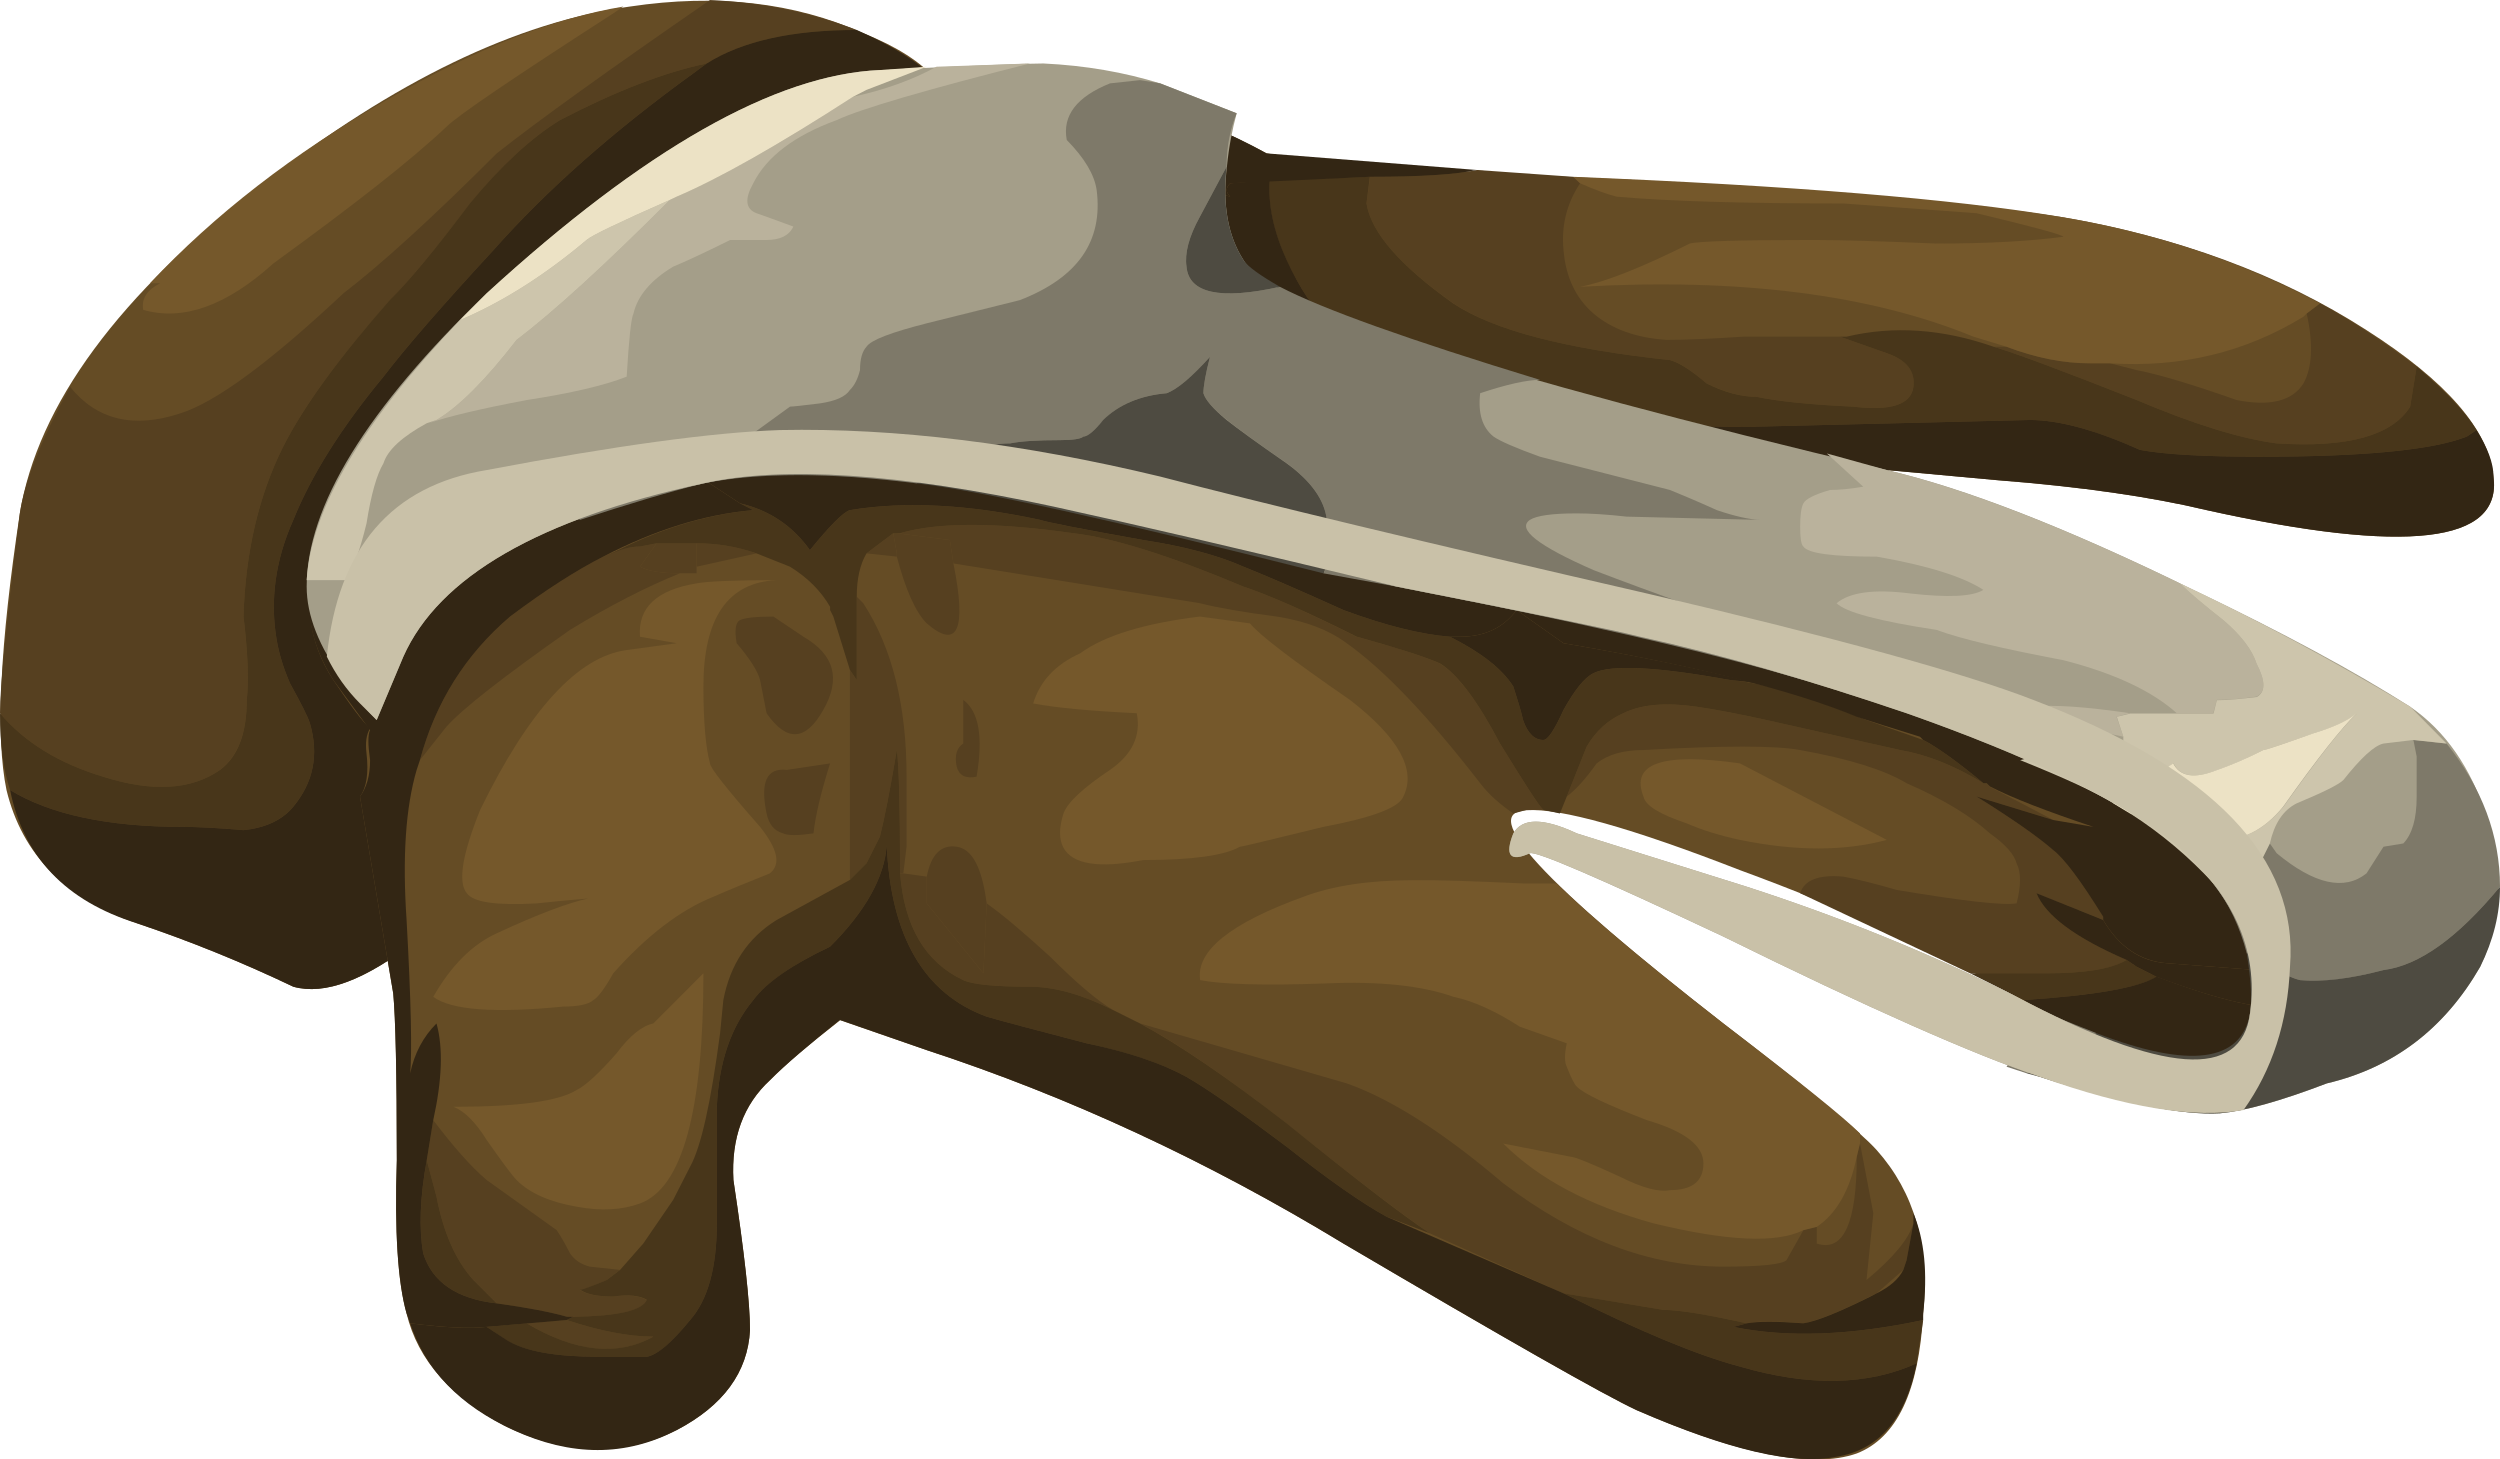 <?xml version="1.0" encoding="UTF-8" standalone="no"?>
<!-- Created with Inkscape (http://www.inkscape.org/) -->
<svg
    xmlns:inkscape="http://www.inkscape.org/namespaces/inkscape"
    xmlns:rdf="http://www.w3.org/1999/02/22-rdf-syntax-ns#"
    xmlns="http://www.w3.org/2000/svg"
    xmlns:xlink="http://www.w3.org/1999/xlink"
    xmlns:ns1="http://sozi.baierouge.fr"
    xmlns:cc="http://creativecommons.org/ns#"
    xmlns:sodipodi="http://sodipodi.sourceforge.net/DTD/sodipodi-0.dtd"
    xmlns:dc="http://purl.org/dc/elements/1.1/"
    id="svg2"
    xml:space="preserve"
    viewBox="0 0 37.5 21.892"
    version="1.1"
  >
  <g
      id="g10"
      transform="matrix(1.25 0 0 -1.25 0 21.892)"
    >
    <g
        id="g12"
      >
      <path
          id="path14"
          style="fill-rule:evenodd;fill:#654c25"
          d="m0.078 8.033c-0.133 0.64-0.078 1.746 0.16 3.32 0.215 1.305 1.188 2.629 2.922 3.961 1.574 1.227 3.039 1.934 4.399 2.121 1.043 0.156 1.972 0.051 2.8-0.32 0.403-0.16 0.696-0.348 0.879-0.563 1.043-0.851 1.364-1.851 0.961-3-0.32-0.879-0.933-1.64-1.84-2.277-0.48-0.348-1.359-1.16-2.64-2.441-1.414-1.387-2.321-2.254-2.719-2.602-0.613-0.48-1.105-0.664-1.48-0.559-0.614 0.293-1.239 0.547-1.879 0.762-0.856 0.293-1.375 0.824-1.563 1.598z"
          inkscape:connector-curvature="0"
      />
      <path
          id="path16"
          style="fill-rule:evenodd;fill:#564020"
          d="m0 8.955c0 0.32 0.078 1.117 0.238 2.398 0.055 0.375 0.254 0.879 0.602 1.52 0.32-0.399 0.762-0.504 1.32-0.321 0.426 0.133 1.078 0.614 1.961 1.442 0.453 0.347 1.067 0.906 1.84 1.679 0.504 0.399 1.359 1.012 2.559 1.84 0.613-0.027 1.199-0.144 1.761-0.359-0.773 0-1.375-0.133-1.801-0.402-0.507-0.106-1.093-0.332-1.761-0.68-0.344-0.211-0.707-0.547-1.078-1-0.403-0.531-0.719-0.918-0.961-1.16-0.614-0.692-1.039-1.278-1.282-1.758-0.293-0.586-0.453-1.266-0.476-2.039 0.051-0.43 0.066-0.762 0.039-1 0-0.402-0.109-0.68-0.32-0.84-0.348-0.242-0.813-0.269-1.403-0.082-0.531 0.16-0.945 0.414-1.238 0.762z"
          inkscape:connector-curvature="0"
      />
      <path
          id="path18"
          style="fill-rule:evenodd;fill:#48361a"
          d="m12.121 14.474 0.039 0.961c0.453-1.121 0.133-2.254-0.961-3.402 0.535 0.801 0.84 1.613 0.922 2.441z"
          inkscape:connector-curvature="0"
      />
      <path
          id="path20"
          style="fill-rule:evenodd;fill:#48361a"
          d="m0.121 8.033c-0.082 0.242-0.121 0.547-0.121 0.922 0.293-0.348 0.707-0.602 1.238-0.762 0.59-0.187 1.055-0.16 1.403 0.082 0.214 0.16 0.32 0.438 0.32 0.84 0.027 0.238 0.012 0.574-0.039 1 0.023 0.773 0.183 1.453 0.476 2.039 0.243 0.48 0.668 1.066 1.282 1.762 0.242 0.238 0.558 0.625 0.961 1.16 0.371 0.449 0.734 0.785 1.078 0.996 0.668 0.348 1.254 0.574 1.761 0.68l-0.16-0.118c-0.961-0.695-1.761-1.402-2.398-2.121-0.617-0.668-1.055-1.172-1.32-1.519-0.508-0.613-0.868-1.188-1.082-1.719-0.215-0.48-0.282-0.961-0.2-1.441 0.028-0.161 0.078-0.332 0.16-0.52 0.133-0.242 0.215-0.402 0.239-0.48 0.109-0.375 0.043-0.707-0.199-1-0.133-0.161-0.332-0.254-0.598-0.282-0.32 0.028-0.563 0.039-0.723 0.039-0.906 0-1.597 0.149-2.078 0.442z"
          inkscape:connector-curvature="0"
      />
      <path
          id="path22"
          style="fill-rule:evenodd;fill:#332614"
          d="m11.238 16.552c0.375-0.293 0.684-0.664 0.922-1.117l-0.039-0.961c-0.082-0.828-0.387-1.64-0.922-2.441-0.238-0.293-0.519-0.547-0.84-0.758-0.48-0.348-1.359-1.16-2.64-2.441-1.414-1.387-2.321-2.254-2.719-2.602-0.613-0.48-1.105-0.664-1.48-0.559-0.614 0.293-1.239 0.547-1.879 0.762-0.852 0.266-1.36 0.797-1.52 1.598 0.481-0.293 1.172-0.442 2.078-0.442 0.16 0 0.403-0.011 0.723-0.039 0.266 0.028 0.465 0.121 0.598 0.282 0.242 0.293 0.308 0.625 0.199 1-0.024 0.078-0.106 0.238-0.239 0.48-0.082 0.188-0.132 0.359-0.16 0.52-0.082 0.48-0.015 0.961 0.2 1.441 0.214 0.531 0.574 1.106 1.082 1.719 0.265 0.347 0.703 0.851 1.32 1.519 0.637 0.719 1.437 1.426 2.398 2.121l0.16 0.118c0.426 0.269 1.028 0.402 1.801 0.402 0.426-0.188 0.746-0.387 0.957-0.602z"
          inkscape:connector-curvature="0"
      />
      <path
          id="path24"
          style="fill-rule:evenodd;fill:#75582b"
          d="m7.48 17.435-0.121-0.082c-1.199-0.773-1.867-1.226-2-1.359-0.425-0.403-1.121-0.946-2.078-1.641-0.562-0.508-1.082-0.695-1.562-0.558-0.024 0.132 0.043 0.238 0.203 0.32h-0.121c0.773 0.824 1.719 1.558 2.84 2.199 1.066 0.613 2.011 0.984 2.839 1.121z"
          inkscape:connector-curvature="0"
      />
      <path
          id="path26"
          style="fill-rule:evenodd;fill:#654c25"
          d="m28.398 13.552c0.961-0.613 1.469-1.199 1.524-1.757 0.105-0.801-1.043-0.934-3.442-0.403-0.668 0.16-1.507 0.281-2.519 0.36l-1.32 0.121 1.558-0.52c1.281-0.508 2.492-1.105 3.641-1.801 1.332-0.8 1.988-1.73 1.961-2.8-0.055-0.957-0.535-1.586-1.442-1.879-0.8-0.239-1.464-0.321-2-0.239-0.531 0.079-1.254 0.387-2.16 0.918-0.906 0.536-2.011 1.039-3.32 1.52-1.305 0.508-2.156 0.746-2.559 0.719-0.586-0.024 0.2-0.879 2.36-2.559 1.043-0.801 1.652-1.309 1.84-1.519 0.453-0.508 0.64-1.161 0.558-1.961-0.051-0.934-0.316-1.493-0.797-1.68-0.535-0.188-1.414-0.012-2.64 0.519-0.403 0.188-1.575 0.856-3.52 2-1.629 0.989-3.293 1.762-5 2.321l-1.039 0.359c-0.375-0.293-0.656-0.531-0.84-0.719-0.32-0.293-0.469-0.695-0.441-1.199 0.133-0.883 0.199-1.48 0.199-1.801-0.027-0.507-0.32-0.906-0.879-1.199-0.641-0.32-1.32-0.305-2.043 0.039-0.664 0.348-1.066 0.801-1.199 1.36-0.106 0.375-0.145 0.988-0.117 1.839 0 1.043-0.016 1.711-0.043 2l-0.399 2.364c0.078 0.105 0.106 0.281 0.078 0.519-0.015 0.125-0.003 0.223 0.043 0.301-0.089 0.074-0.234 0.27-0.441 0.578-0.613 0.934-0.254 2.133 1.078 3.602 1.016 1.066 2.363 2.105 4.043 3.117 1.094 0.641 2.426 0.773 4 0.402 0.801-0.215 1.492-0.48 2.078-0.801 0.586-0.105 2.055-0.214 4.403-0.32 2.343-0.133 4.05-0.281 5.117-0.441 1.414-0.239 2.64-0.692 3.679-1.36z"
          inkscape:connector-curvature="0"
      />
      <path
          id="path28"
          style="fill-rule:evenodd;fill:#564020"
          d="m10.281 9.353v1l0.078-0.078c0.348-0.535 0.52-1.23 0.52-2.082v-0.84l-0.039-0.32h-0.039c0 0.828-0.016 1.32-0.039 1.48-0.082-0.48-0.149-0.828-0.203-1.039l-0.161-0.32-0.199-0.199v2.519l0.082-0.121z"
          inkscape:connector-curvature="0"
      />
      <path
          id="path30"
          style="fill-rule:evenodd;fill:#564020"
          d="m7.879 10.994-0.199-0.281c0.105-0.055 0.265-0.079 0.48-0.079-0.398-0.16-0.84-0.386-1.32-0.679-0.801-0.563-1.293-0.949-1.481-1.16l-0.32-0.403c0.188 0.696 0.547 1.266 1.082 1.723 0.426 0.32 0.801 0.558 1.117 0.719 0.16 0.078 0.309 0.121 0.442 0.121l0.199 0.039z"
          inkscape:connector-curvature="0"
      />
      <path
          id="path32"
          style="fill-rule:evenodd;fill:#564020"
          d="m10.398 10.873 0.321 0.242 0.043-0.242v-0.039l-0.364 0.039z"
          inkscape:connector-curvature="0"
      />
      <path
          id="path34"
          style="fill-rule:evenodd;fill:#564020"
          d="m8.359 10.713v0.281c0.243 0 0.481-0.039 0.719-0.121l-0.719-0.16z"
          inkscape:connector-curvature="0"
      />
      <path
          id="path36"
          style="fill-rule:evenodd;fill:#564020"
          d="m19.719 8.513c-0.239 0-0.426-0.054-0.559-0.16-0.133-0.187-0.254-0.32-0.359-0.398 0.051 0.133 0.133 0.332 0.238 0.597 0.109 0.188 0.254 0.321 0.441 0.403 0.215 0.105 0.508 0.133 0.879 0.078 0.188-0.027 0.469-0.078 0.84-0.16l1.602-0.36c0.32-0.054 0.652-0.187 1-0.398h0.039l0.039-0.043 0.762-0.399-0.918 0.282c0.425-0.27 0.73-0.481 0.918-0.641 0.132-0.109 0.332-0.375 0.601-0.801v-0.039l-0.801 0.317c0.106-0.266 0.465-0.532 1.082-0.797-0.187-0.11-0.507-0.16-0.961-0.16h-0.921l-2.039 0.961c0.05 0.16 0.226 0.226 0.519 0.199 0.156-0.028 0.371-0.082 0.641-0.16 0.797-0.133 1.277-0.188 1.437-0.161 0.055 0.215 0.055 0.375 0 0.481-0.027 0.105-0.133 0.227-0.32 0.359-0.238 0.215-0.57 0.414-1 0.602-0.266 0.16-0.691 0.293-1.277 0.398-0.293 0.055-0.922 0.055-1.883 0z"
          inkscape:connector-curvature="0"
      />
      <path
          id="path38"
          style="fill-rule:evenodd;fill:#564020"
          d="m18 8.591c0.293-0.476 0.465-0.746 0.52-0.796h-0.2l-0.16-0.043c-0.16 0.109-0.293 0.226-0.398 0.363-0.617 0.797-1.149 1.359-1.602 1.68-0.215 0.16-0.492 0.265-0.84 0.32-0.398 0.051-0.707 0.105-0.922 0.16l-2.957 0.477-0.043 0.281-0.636 0.082h0.039c0.453 0.133 1.144 0.133 2.078 0 0.48-0.055 1.16-0.27 2.043-0.641 0.316-0.105 0.769-0.308 1.355-0.601 0.485-0.133 0.817-0.239 1-0.321 0.215-0.132 0.457-0.453 0.723-0.961z"
          inkscape:connector-curvature="0"
      />
      <path
          id="path40"
          style="fill-rule:evenodd;fill:#564020"
          d="m22.961 12.873c-0.027-0.215-0.27-0.293-0.723-0.239-0.531 0.024-0.918 0.067-1.16 0.118-0.183 0-0.383 0.054-0.598 0.16-0.187 0.16-0.332 0.254-0.441 0.281-1.254 0.133-2.117 0.359-2.598 0.68-0.64 0.453-0.988 0.851-1.043 1.199l0.043 0.32c0.614 0 1.039 0.028 1.282 0.082l1.156-0.082 0.082-0.078c-0.16-0.242-0.227-0.508-0.199-0.801 0.027-0.32 0.144-0.574 0.359-0.761 0.215-0.184 0.508-0.293 0.879-0.317 0.215 0 0.52 0.012 0.922 0.039h1.156l0.563-0.199c0.238-0.082 0.347-0.215 0.32-0.402z"
          inkscape:connector-curvature="0"
      />
      <path
          id="path42"
          style="fill-rule:evenodd;fill:#564020"
          d="m27.641 12.912c0.105 0.187 0.121 0.469 0.039 0.84l0.16 0.121c0.348-0.188 0.734-0.438 1.16-0.758l-0.078-0.481c-0.215-0.347-0.75-0.496-1.602-0.441-0.425 0.055-0.988 0.227-1.679 0.52-0.879 0.347-1.453 0.562-1.719 0.64h0.156c0.348-0.133 0.684-0.199 1-0.199h0.242l0.321-0.082c0.265-0.051 0.668-0.172 1.199-0.359 0.398-0.079 0.668-0.012 0.801 0.199z"
          inkscape:connector-curvature="0"
      />
      <path
          id="path44"
          style="fill-rule:evenodd;fill:#564020"
          d="m13.461 13.275c0.094-0.027 0.195-0.051 0.301-0.082l0.679-0.199-0.679 0.199c-0.106 0.031-0.207 0.055-0.301 0.082zm-0.223 0.059-2.238 0.66-0.441 0.199c-0.774 0.348-1.547 0.785-2.321 1.32l0.563 0.36c0.371-0.321 0.613-0.504 0.719-0.559 0.91-0.816 2.152-1.476 3.718-1.98z"
          inkscape:connector-curvature="0"
      />
      <path
          id="path46"
          style="fill-rule:evenodd;fill:#564020"
          d="m6.68 2.752c0.054-0.079 0.105-0.172 0.16-0.278 0.055-0.082 0.133-0.133 0.238-0.16l0.363-0.039-0.16-0.121c-0.187-0.082-0.293-0.121-0.32-0.121 0.078-0.051 0.211-0.078 0.398-0.078 0.188 0.023 0.321 0.011 0.403-0.043-0.055-0.133-0.375-0.199-0.961-0.199-0.188 0.054-0.469 0.109-0.84 0.16l-0.281 0.281c-0.215 0.238-0.36 0.574-0.442 1l-0.117 0.437 0.078 0.481c0.242-0.32 0.453-0.559 0.641-0.719l0.84-0.601z"
          inkscape:connector-curvature="0"
      />
      <path
          id="path48"
          style="fill-rule:evenodd;fill:#564020"
          d="m7.84 1.474c-0.426-0.242-0.934-0.187-1.52 0.16l0.481 0.039c0.398-0.132 0.746-0.199 1.039-0.199z"
          inkscape:connector-curvature="0"
      />
      <path
          id="path50"
          style="fill-rule:evenodd;fill:#564020"
          d="m22.281 3.634 0.039 0.161 0.16-0.84-0.082-0.801c0.321 0.266 0.508 0.492 0.563 0.68l-0.082-0.442-0.039-0.117-0.32-0.281-0.082-0.039c-0.372-0.188-0.637-0.293-0.797-0.321-0.321 0.028-0.547 0.028-0.68 0-0.484 0.106-0.816 0.161-1 0.161l-1.203 0.199-1.598 0.719c-0.32 0.214-0.894 0.652-1.722 1.32-0.719 0.558-1.305 0.961-1.758 1.199l2.48-0.719c0.531-0.187 1.16-0.586 1.879-1.199 0.883-0.668 1.762-1 2.641-1 0.453 0 0.707 0.027 0.758 0.078l0.203 0.36 0.16 0.043v-0.204c0.32-0.105 0.48 0.243 0.48 1.043z"
          inkscape:connector-curvature="0"
      />
      <path
          id="path52"
          style="fill-rule:evenodd;fill:#564020"
          d="m10.801 7.033h0.039l0.281-0.039v-0.321l0.68-0.839 0.039 0.839c0.187-0.132 0.441-0.347 0.762-0.64 0.32-0.32 0.57-0.531 0.757-0.641-0.371 0.188-0.707 0.281-1 0.281-0.425 0-0.691 0.028-0.8 0.079-0.454 0.214-0.707 0.64-0.758 1.281z"
          inkscape:connector-curvature="0"
      />
      <path
          id="path54"
          style="fill-rule:evenodd;fill:#564020"
          d="m9.199 7.752c-0.078 0.375 0 0.55 0.242 0.523l0.52 0.078c-0.109-0.347-0.176-0.625-0.199-0.84-0.188-0.027-0.309-0.027-0.364 0-0.105 0.028-0.171 0.106-0.199 0.239z"
          inkscape:connector-curvature="0"
      />
      <path
          id="path56"
          style="fill-rule:evenodd;fill:#564020"
          d="m8.84 9.795c-0.028 0.16-0.012 0.25 0.039 0.277 0.055 0.027 0.187 0.043 0.402 0.043l0.36-0.242c0.371-0.215 0.453-0.504 0.238-0.879-0.211-0.375-0.438-0.387-0.68-0.039l-0.078 0.398c-0.027 0.106-0.121 0.254-0.281 0.442z"
          inkscape:connector-curvature="0"
      />
      <path
          id="path58"
          style="fill-rule:evenodd;fill:#564020"
          d="m8.359 10.994v-0.36h-0.199c-0.215 0-0.375 0.024-0.48 0.079l0.199 0.281h0.48z"
          inkscape:connector-curvature="0"
      />
      <path
          id="path60"
          style="fill-rule:evenodd;fill:#564020"
          d="m11.121 6.673v0.321c0.051 0.265 0.172 0.387 0.359 0.359 0.188-0.027 0.305-0.254 0.36-0.68l-0.039-0.839-0.68 0.839z"
          inkscape:connector-curvature="0"
      />
      <path
          id="path62"
          style="fill-rule:evenodd;fill:#564020"
          d="m11.719 8.193c-0.133-0.027-0.211 0.016-0.239 0.121-0.027 0.133 0 0.227 0.079 0.277v0.524c0.187-0.137 0.242-0.442 0.16-0.922z"
          inkscape:connector-curvature="0"
      />
      <path
          id="path64"
          style="fill-rule:evenodd;fill:#564020"
          d="m10.762 11.115 0.636-0.082 0.043-0.281c0.161-0.797 0.051-1.039-0.32-0.719-0.133 0.133-0.254 0.402-0.359 0.801v0.039l-0.043 0.242h0.043z"
          inkscape:connector-curvature="0"
      />
      <path
          id="path66"
          style="fill-rule:evenodd;fill:#48361a"
          d="m5.68 2.154 0.281-0.281c-0.481 0.054-0.773 0.254-0.883 0.601-0.051 0.293-0.039 0.664 0.043 1.117l0.117-0.437c0.082-0.426 0.227-0.762 0.442-1z"
          inkscape:connector-curvature="0"
      />
      <path
          id="path68"
          style="fill-rule:evenodd;fill:#48361a"
          d="m20.801 1.591c0.64-0.132 1.398-0.105 2.277 0.082l-0.078-0.519c-0.586-0.266-1.293-0.281-2.121-0.039-0.504 0.133-1.211 0.426-2.117 0.879l1.199-0.199c0.187 0 0.519-0.055 1-0.161l-0.16-0.043z"
          inkscape:connector-curvature="0"
      />
      <path
          id="path70"
          style="fill-rule:evenodd;fill:#48361a"
          d="m10.199 6.955 0.199 0.199 0.161 0.32c0.054 0.211 0.121 0.559 0.203 1.039 0.023-0.16 0.039-0.652 0.039-1.48 0.051-0.641 0.304-1.067 0.758-1.281 0.109-0.051 0.375-0.079 0.8-0.079 0.293 0 0.629-0.093 1-0.281l0.321-0.16c0.453-0.242 1.039-0.641 1.761-1.199 0.825-0.668 1.399-1.11 1.719-1.32l-0.519 0.199c-0.293 0.16-0.696 0.441-1.2 0.84-0.535 0.402-0.933 0.683-1.203 0.839-0.293 0.161-0.691 0.293-1.199 0.403-0.613 0.16-1.012 0.265-1.199 0.32-0.75 0.274-1.152 0.961-1.199 2.059-0.028-0.387-0.254-0.793-0.68-1.219-0.453-0.215-0.762-0.43-0.922-0.641-0.266-0.32-0.414-0.746-0.437-1.281v-1.398c0-0.536-0.11-0.922-0.321-1.161-0.215-0.269-0.386-0.414-0.519-0.441h-0.563c-0.531 0-0.906 0.066-1.121 0.199l-0.238 0.16 0.48 0.043c0.586-0.347 1.094-0.398 1.52-0.16-0.293 0-0.641 0.067-1.039 0.199l0.078 0.04c0.535 0.007 0.828 0.074 0.883 0.203-0.082 0.05-0.215 0.066-0.403 0.039-0.187 0-0.32 0.027-0.398 0.082 0.027 0 0.133 0.039 0.32 0.117l0.16 0.121 0.278 0.316 0.359 0.524 0.203 0.398c0.133 0.239 0.25 0.774 0.36 1.602l0.039 0.398c0.082 0.426 0.293 0.746 0.64 0.961l0.879 0.481z"
          inkscape:connector-curvature="0"
      />
      <path
          id="path72"
          style="fill-rule:evenodd;fill:#48361a"
          d="m24.281 5.513-0.64 0.321h0.918c0.453 0 0.773 0.05 0.961 0.16l0.121-0.082 0.238-0.121c-0.211-0.129-0.746-0.223-1.598-0.278z"
          inkscape:connector-curvature="0"
      />
      <path
          id="path74"
          style="fill-rule:evenodd;fill:#48361a"
          d="m19.039 8.552c-0.105-0.265-0.184-0.464-0.238-0.597l-0.082-0.203-0.199 0.043c-0.055 0.05-0.227 0.32-0.52 0.796-0.266 0.508-0.508 0.829-0.719 0.961-0.187 0.082-0.519 0.188-1 0.321-0.586 0.293-1.043 0.496-1.359 0.601-0.883 0.371-1.563 0.586-2.043 0.641-0.934 0.133-1.625 0.133-2.078 0h-0.082l-0.321-0.242c-0.078-0.133-0.117-0.305-0.117-0.52v-1l-0.082 0.121-0.199 0.641-0.039 0.078v0.039c-0.109 0.188-0.266 0.348-0.481 0.481l-0.402 0.16c-0.238 0.082-0.476 0.121-0.719 0.121h-0.48l-0.199-0.039c-0.118 0-0.242-0.035-0.379-0.102 0.59 0.309 1.172 0.488 1.738 0.539l-0.16 0.082c0.348-0.082 0.629-0.265 0.84-0.562 0.242 0.297 0.402 0.457 0.48 0.48 0.668 0.11 1.426 0.067 2.281-0.117 0.079-0.027 0.493-0.109 1.239-0.242 0.508-0.078 0.906-0.188 1.203-0.32 0.266-0.106 0.664-0.278 1.199-0.52 0.504-0.187 0.934-0.293 1.277-0.32 0.375-0.188 0.629-0.387 0.762-0.598 0.051-0.16 0.094-0.297 0.117-0.402 0.055-0.16 0.137-0.239 0.243-0.239 0.054 0 0.132 0.118 0.242 0.36 0.133 0.238 0.25 0.387 0.359 0.441 0.211 0.106 0.758 0.078 1.641-0.082 0.371-0.027 0.918-0.187 1.636-0.48l0.68-0.239c0.16-0.082 0.402-0.253 0.723-0.519-0.348 0.211-0.68 0.344-1 0.398l-1.602 0.36c-0.371 0.082-0.652 0.133-0.84 0.16-0.371 0.055-0.668 0.027-0.879-0.078-0.187-0.082-0.332-0.215-0.441-0.403z"
          inkscape:connector-curvature="0"
      />
      <path
          id="path76"
          style="fill-rule:evenodd;fill:#48361a"
          d="m27.32 12.193c0.852-0.055 1.387 0.094 1.602 0.441l0.078 0.481c0.348-0.297 0.586-0.547 0.719-0.762l-0.117-0.078c-0.403-0.16-1.227-0.242-2.481-0.242-0.668 0-1.148 0.027-1.441 0.082-0.535 0.238-0.973 0.359-1.321 0.359l-3.359-0.082c-1.359 0-2.375 0.082-3.039 0.242-0.75 0.184-1.426 0.532-2.039 1.039-0.16 0.133-0.32 0.372-0.484 0.719-0.161 0.348-0.227 0.668-0.2 0.961l1.2 0.039-0.04-0.32c0.055-0.348 0.403-0.746 1.04-1.199 0.484-0.321 1.347-0.547 2.601-0.68 0.106-0.027 0.254-0.121 0.441-0.281 0.211-0.106 0.415-0.16 0.598-0.16 0.242-0.051 0.629-0.094 1.16-0.118 0.453-0.054 0.696 0.024 0.723 0.239 0.023 0.187-0.082 0.32-0.32 0.402l-0.563 0.199h0.082c0.559 0.133 1.149 0.094 1.762-0.121 0.266-0.078 0.84-0.293 1.719-0.64 0.691-0.293 1.254-0.465 1.679-0.52z"
          inkscape:connector-curvature="0"
      />
      <path
          id="path78"
          style="fill-rule:evenodd;fill:#332614"
          d="m18.762 1.994c0.906-0.453 1.613-0.746 2.117-0.879 0.828-0.242 1.535-0.227 2.121 0.039-0.133-0.668-0.453-1.039-0.961-1.121-0.508-0.106-1.305 0.082-2.398 0.558-0.403 0.188-1.575 0.856-3.52 2-1.629 0.989-3.293 1.762-5 2.321l-1.043 0.363c-0.371-0.297-0.652-0.535-0.84-0.723-0.316-0.293-0.465-0.691-0.437-1.199 0.133-0.879 0.199-1.48 0.199-1.801-0.027-0.504-0.32-0.906-0.879-1.199-0.613-0.32-1.266-0.32-1.961 0-0.64 0.293-1.055 0.719-1.238 1.281 0.426-0.054 0.73-0.066 0.918-0.043l0.238-0.156c0.215-0.137 0.59-0.203 1.121-0.203h0.563c0.133 0.027 0.304 0.176 0.519 0.441 0.211 0.239 0.321 0.625 0.321 1.161v1.398c0.023 0.535 0.171 0.961 0.437 1.281 0.16 0.215 0.469 0.426 0.922 0.641 0.426 0.426 0.652 0.832 0.68 1.219 0.047-1.098 0.449-1.785 1.199-2.059 0.187-0.055 0.586-0.16 1.199-0.32 0.508-0.106 0.906-0.242 1.199-0.403 0.27-0.156 0.668-0.437 1.203-0.839 0.504-0.399 0.907-0.68 1.2-0.84l2.121-0.918z"
          inkscape:connector-curvature="0"
      />
      <path
          id="path80"
          style="fill-rule:evenodd;fill:#332614"
          d="m25.801 9.275c0.613-0.215 1.133-0.336 1.558-0.363v-0.039c0.188-0.133 0.52-0.321 1-0.559 0.426-0.242 0.746-0.441 0.961-0.601 0.16-0.133 0.282-0.399 0.36-0.801l0.039-0.52c-0.16-0.746-0.614-1.25-1.36-1.519-0.8-0.239-1.453-0.321-1.961-0.239-0.531 0.079-1.238 0.372-2.117 0.879 0.852 0.055 1.387 0.149 1.598 0.282 0.773-0.293 1.309-0.414 1.601-0.36l-0.402 0.442c0.402 0 0.629 0.039 0.684 0.117 0.05 0.054 0.078 0.254 0.078 0.601-0.028 0.239-0.172 0.493-0.438 0.758-0.507 0.535-1.293 1.149-2.363 1.84-0.078 0.055-0.383 0.254-0.918 0.602l0.16-0.043c0.321-0.106 0.824-0.266 1.52-0.477z"
          inkscape:connector-curvature="0"
      />
      <path
          id="path82"
          style="fill-rule:evenodd;fill:#332614"
          d="m16.121 12.072c-1.199 0.562-2.348 1.027-3.441 1.402l2.441-0.679c0.293-0.082 1.199-0.36 2.719-0.84l0.84-0.282-2.559 0.399z"
          inkscape:connector-curvature="0"
      />
      <path
          id="path84"
          style="fill-rule:evenodd;fill:#332614"
          d="m18.199 10.193 0.563-0.398c0.898-0.153 1.672-0.313 2.316-0.481-0.117 0.02-0.226 0.031-0.316 0.039-0.883 0.16-1.43 0.188-1.641 0.082-0.109-0.054-0.226-0.203-0.359-0.441-0.11-0.242-0.188-0.36-0.242-0.36-0.106 0-0.188 0.079-0.243 0.239-0.023 0.105-0.066 0.242-0.117 0.402-0.133 0.211-0.387 0.41-0.762 0.598h0.122c0.292 0 0.519 0.105 0.679 0.32z"
          inkscape:connector-curvature="0"
      />
      <path
          id="path86"
          style="fill-rule:evenodd;fill:#332614"
          d="m29.602 12.275 0.117 0.078c0.133-0.215 0.203-0.398 0.203-0.558 0.105-0.801-1.043-0.934-3.442-0.403-0.668 0.16-1.507 0.281-2.519 0.36l-1.32 0.121 1.558-0.52c1.281-0.508 2.492-1.105 3.641-1.801l0.961-0.718h-1l-0.442 0.078c-0.425 0.027-0.945 0.148-1.558 0.363-0.696 0.211-1.199 0.371-1.52 0.477l-0.16 0.043c-1.574 0.851-3.387 1.48-5.441 1.878l-0.84 0.282c-1.52 0.48-2.426 0.758-2.719 0.84l-1.359 0.398c-1.817 0.508-3.231 1.215-4.242 2.121-0.106 0.055-0.348 0.238-0.719 0.559l0.32 0.199c0.293 0.187 0.613 0.32 0.957 0.402l4.684-1.32c-0.055 0.055-0.055 0.105 0 0.16l0.476 0.039c-0.023-0.293 0.043-0.613 0.203-0.961 0.161-0.347 0.321-0.586 0.481-0.719 0.613-0.507 1.293-0.855 2.039-1.039 0.668-0.16 1.68-0.242 3.039-0.242l3.359 0.082c0.348 0 0.789-0.121 1.321-0.359 0.293-0.055 0.773-0.082 1.441-0.082 1.254 0 2.078 0.082 2.481 0.242z"
          inkscape:connector-curvature="0"
      />
      <path
          id="path88"
          style="fill-rule:evenodd;fill:#332614"
          d="m18.199 10.193c-0.16-0.215-0.387-0.32-0.679-0.32h-0.122c-0.343 0.027-0.773 0.133-1.277 0.32-0.535 0.242-0.933 0.414-1.199 0.52-0.297 0.132-0.695 0.242-1.203 0.32-0.746 0.133-1.16 0.215-1.239 0.242-0.855 0.184-1.613 0.227-2.281 0.117-0.078-0.023-0.238-0.183-0.48-0.48-0.211 0.297-0.492 0.48-0.84 0.562l-3.16 2.078c0.613 0.563 1.16 1.016 1.64 1.36 0.852-0.16 1.696-0.36 2.52-0.598l2.801-0.84c1.093-0.375 2.242-0.84 3.441-1.402l-0.641 0.043 2.719-1.922z"
          inkscape:connector-curvature="0"
      />
      <path
          id="path90"
          style="fill-rule:evenodd;fill:#332614"
          d="m4.32 7.955c0.078 0.105 0.121 0.25 0.121 0.437-0.027 0.188-0.027 0.309 0 0.36l-0.441 0.601c-0.719 1.121-0.148 2.52 1.719 4.199l3.16-2.078 0.16-0.082c-0.586-0.051-1.184-0.238-1.801-0.558-0.316-0.161-0.691-0.399-1.117-0.719-0.535-0.457-0.894-1.027-1.082-1.723l-0.039-0.117c-0.133-0.453-0.172-1.055-0.121-1.801 0.055-0.988 0.066-1.601 0.043-1.84 0.051 0.239 0.156 0.438 0.316 0.598 0.082-0.293 0.067-0.68-0.039-1.16l-0.078-0.481c-0.082-0.449-0.094-0.824-0.043-1.117 0.11-0.347 0.402-0.547 0.883-0.601 0.371-0.051 0.652-0.106 0.84-0.16h0.078l-0.078-0.04-0.961-0.082c-0.188-0.023-0.492-0.011-0.918 0.043l-0.043 0.118c-0.106 0.375-0.145 0.988-0.117 1.839 0 1.043-0.016 1.711-0.043 2l-0.399 2.364z"
          inkscape:connector-curvature="0"
      />
      <path
          id="path92"
          style="fill-rule:evenodd;fill:#332614"
          d="m22.84 2.275 0.039 0.117 0.082 0.442v0.121c0.133-0.321 0.172-0.719 0.117-1.203v-0.079c-0.879-0.187-1.64-0.214-2.277-0.082l0.16 0.043c0.133 0.024 0.359 0.024 0.68 0 0.16 0.024 0.425 0.133 0.797 0.317l0.082 0.043c0.16 0.078 0.265 0.172 0.32 0.281z"
          inkscape:connector-curvature="0"
      />
      <path
          id="path94"
          style="fill-rule:evenodd;fill:#332614"
          d="m26 5.955 1.078-0.082 0.402-0.438c-0.292-0.054-0.828 0.067-1.601 0.356l-0.238 0.121-0.121 0.082c-0.614 0.265-0.973 0.531-1.082 0.801l0.8-0.321c0.188-0.32 0.442-0.496 0.762-0.519z"
          inkscape:connector-curvature="0"
      />
      <path
          id="path96"
          style="fill-rule:evenodd;fill:#332614"
          d="m23.078 8.634-0.039 0.039c-0.348 0.106-0.598 0.188-0.758 0.239-0.773 0.32-1.949 0.613-3.519 0.883l-3.282 2.32 0.641-0.043 2.559-0.399c2.054-0.398 3.867-1.027 5.441-1.878 0.531-0.348 0.84-0.547 0.918-0.602 1.066-0.691 1.852-1.305 2.359-1.84 0.266-0.265 0.414-0.519 0.442-0.762 0-0.343-0.028-0.543-0.082-0.597-0.051-0.082-0.281-0.121-0.68-0.121l-1.078 0.082c-0.32 0.027-0.574 0.199-0.762 0.519v0.039c-0.265 0.426-0.465 0.696-0.601 0.801-0.184 0.16-0.492 0.375-0.918 0.641l0.922-0.282 0.48-0.082c-0.562 0.188-0.976 0.348-1.242 0.485l-0.039 0.039h-0.039c-0.321 0.266-0.563 0.437-0.723 0.519z"
          inkscape:connector-curvature="0"
      />
      <path
          id="path98"
          style="fill-rule:evenodd;fill:#332614"
          d="m16.441 15.392-1.679-0.078c-0.055-0.055-0.055-0.105 0-0.16l-4.684 1.32c0.617 0.184 1.27 0.239 1.961 0.16l0.281-0.043c1.039-0.132 2-0.437 2.879-0.918l2.52-0.199c-0.239-0.054-0.664-0.082-1.278-0.082z"
          inkscape:connector-curvature="0"
      />
      <path
          id="path100"
          style="fill-rule:evenodd;fill:#75582b"
          d="m7.68 9.873c-0.028 0.347 0.199 0.562 0.679 0.64 0.125 0.024 0.446 0.039 0.961 0.039-0.586-0.027-0.879-0.453-0.879-1.277 0-0.43 0.028-0.734 0.079-0.922 0-0.051 0.199-0.305 0.601-0.762 0.211-0.265 0.254-0.449 0.117-0.558-0.265-0.106-0.492-0.199-0.679-0.281-0.399-0.161-0.797-0.465-1.2-0.918-0.105-0.188-0.187-0.293-0.238-0.321-0.055-0.05-0.176-0.078-0.359-0.078-0.828-0.082-1.348-0.043-1.563 0.117 0.215 0.375 0.469 0.629 0.762 0.762 0.496 0.231 0.863 0.367 1.098 0.418-0.227-0.019-0.434-0.039-0.618-0.059-0.48-0.027-0.761 0.012-0.839 0.122-0.11 0.132-0.055 0.464 0.16 1 0.586 1.199 1.172 1.839 1.758 1.918l0.601 0.082-0.441 0.078z"
          inkscape:connector-curvature="0"
      />
      <path
          id="path102"
          style="fill-rule:evenodd;fill:#75582b"
          d="m7.398 4.873c0.161 0.215 0.309 0.332 0.442 0.359l0.601 0.602c0-1.653-0.253-2.575-0.761-2.762-0.215-0.078-0.465-0.094-0.758-0.039-0.32 0.055-0.563 0.16-0.723 0.32-0.054 0.055-0.172 0.215-0.359 0.481-0.133 0.214-0.266 0.347-0.399 0.398 0.774 0 1.266 0.066 1.481 0.203 0.105 0.051 0.266 0.199 0.476 0.438z"
          inkscape:connector-curvature="0"
      />
      <path
          id="path104"
          style="fill-rule:evenodd;fill:#75582b"
          d="m12.762 7.752c0.05 0.136 0.238 0.308 0.558 0.523 0.266 0.184 0.375 0.41 0.321 0.68-0.563 0.027-0.973 0.066-1.243 0.117 0.082 0.269 0.27 0.469 0.563 0.601 0.293 0.215 0.773 0.36 1.437 0.442l0.602-0.082c0.105-0.133 0.508-0.442 1.199-0.918 0.586-0.453 0.801-0.84 0.641-1.16-0.051-0.133-0.375-0.254-0.961-0.364-0.641-0.156-0.973-0.238-1-0.238-0.184-0.105-0.57-0.16-1.16-0.16-0.266-0.051-0.481-0.066-0.641-0.039-0.316 0.051-0.426 0.254-0.316 0.598z"
          inkscape:connector-curvature="0"
      />
      <path
          id="path106"
          style="fill-rule:evenodd;fill:#75582b"
          d="m18.281 6.912h0.399c0.375-0.371 1.043-0.934 2-1.68 0.906-0.691 1.453-1.133 1.64-1.32v-0.117l-0.039-0.161c-0.082-0.402-0.242-0.683-0.48-0.843l-0.16-0.039c-0.321-0.161-0.918-0.133-1.801 0.082-0.774 0.214-1.375 0.531-1.801 0.957l0.801-0.157c0.055 0 0.254-0.082 0.601-0.242 0.266-0.133 0.465-0.187 0.598-0.16 0.27 0 0.402 0.109 0.402 0.32 0 0.215-0.226 0.387-0.679 0.52-0.485 0.187-0.762 0.32-0.84 0.402-0.027 0.024-0.07 0.106-0.121 0.239-0.028 0.054-0.028 0.148 0 0.281l-0.563 0.199c-0.293 0.188-0.558 0.309-0.797 0.359-0.375 0.133-0.882 0.188-1.519 0.161-0.75-0.028-1.254-0.012-1.52 0.039-0.054 0.347 0.36 0.683 1.239 1 0.347 0.132 0.785 0.199 1.32 0.199 0.293 0.004 0.73-0.012 1.32-0.039z"
          inkscape:connector-curvature="0"
      />
      <path
          id="path108"
          style="fill-rule:evenodd;fill:#75582b"
          d="m22.641 7.435c-0.508-0.137-1.094-0.137-1.762 0-0.238 0.051-0.453 0.117-0.641 0.199-0.316 0.106-0.492 0.211-0.515 0.317-0.161 0.402 0.222 0.535 1.156 0.402l1.762-0.918z"
          inkscape:connector-curvature="0"
      />
      <path
          id="path110"
          style="fill-rule:evenodd;fill:#75582b"
          d="m27.84 13.873-0.16-0.121-0.039-0.039c-0.696-0.426-1.469-0.614-2.321-0.559h-0.242c-0.316 0-0.652 0.066-1 0.199l-0.398 0.121c-1.227 0.504-2.801 0.707-4.719 0.598 0.293 0.055 0.73 0.226 1.316 0.519 0.11 0.028 0.602 0.043 1.485 0.043 0.316 0 0.812-0.015 1.476-0.043 0.617 0 1.121 0.028 1.524 0.082-0.028 0.028-0.375 0.122-1.043 0.282l-1.598 0.117c-1.199 0-2.109 0.027-2.723 0.082-0.105 0.027-0.25 0.078-0.437 0.16l-0.082 0.078c2.613-0.105 4.562-0.265 5.844-0.48 1.117-0.184 2.156-0.531 3.117-1.039z"
          inkscape:connector-curvature="0"
      />
      <path
          id="path112"
          style="fill-rule:evenodd;fill:#a49e89"
          d="m29.84 7.713c0.215-0.641 0.187-1.239-0.078-1.801-0.43-0.746-1.043-1.211-1.84-1.399-0.563-0.215-0.988-0.332-1.281-0.359-0.453-0.027-1.176 0.121-2.161 0.437-0.8 0.27-2.066 0.829-3.8 1.684-1.469 0.691-2.242 1.027-2.321 1-0.238-0.109-0.304-0.027-0.199 0.238 0.106 0.188 0.36 0.188 0.762 0l2.039-0.64c1.144-0.371 2.227-0.813 3.238-1.321 1.762-0.929 2.696-1 2.801-0.199 0.105 0.774-0.215 1.469-0.961 2.082-0.664 0.508-1.719 1.012-3.16 1.52-1.172 0.398-2.238 0.707-3.199 0.918-0.321 0.082-1.293 0.281-2.918 0.601-1.762 0.426-3.137 0.746-4.121 0.961-1.84 0.399-3.243 0.492-4.2 0.278-1.972-0.426-3.175-1.122-3.601-2.079l-0.32-0.761c-0.133 0.133-0.266 0.293-0.399 0.48-0.293 0.399-0.441 0.774-0.441 1.121 0 0.961 0.718 2.133 2.16 3.52 1.894 1.734 3.465 2.625 4.719 2.679 1.066 0.051 1.722 0.079 1.961 0.079 0.507-0.024 0.972-0.106 1.402-0.239l0.918-0.359c-0.051-0.188-0.094-0.402-0.117-0.641-0.055-0.453 0.011-0.828 0.199-1.121 0.316-0.531 2.89-1.371 7.719-2.519 0.933-0.215 2.16-0.692 3.679-1.438 1.067-0.508 1.934-0.976 2.602-1.402 0.426-0.293 0.73-0.735 0.918-1.32z"
          inkscape:connector-curvature="0"
      />
      <path
          id="path114"
          style="fill-rule:evenodd;fill:#7e7969"
          d="m24.559 5.353 0.601-0.238-0.84-0.481-0.242 0.079 0.481 0.64z"
          inkscape:connector-curvature="0"
      />
      <path
          id="path116"
          style="fill-rule:evenodd;fill:#7e7969"
          d="m26.559 6.912c0.242 0 0.414 0.054 0.519 0.16l0.16 0.32 0.082-0.117c0.453-0.375 0.813-0.453 1.078-0.242l0.204 0.32 0.238 0.039c0.105 0.11 0.16 0.293 0.16 0.559v0.484l-0.039 0.199 0.398-0.043c0.426-0.531 0.641-1.105 0.641-1.718-0.508-0.614-0.973-0.946-1.398-1-0.403-0.106-0.735-0.149-1-0.121-0.11 0.027-0.215 0.082-0.321 0.16-0.133 0.082-0.226 0.136-0.281 0.16h-0.039c-0.082 0.32-0.215 0.601-0.402 0.84z"
          inkscape:connector-curvature="0"
      />
      <path
          id="path118"
          style="fill-rule:evenodd;fill:#7e7969"
          d="m18.48 12.955c-0.16 0-0.402-0.055-0.718-0.16-0.028-0.243 0.027-0.414 0.16-0.52 0.078-0.055 0.266-0.137 0.558-0.242l1.559-0.399c0.133-0.054 0.32-0.132 0.563-0.242 0.218-0.074 0.394-0.113 0.519-0.117l-1.601 0.039c-0.239 0.027-0.442 0.039-0.598 0.039-0.297 0-0.484-0.027-0.563-0.078-0.16-0.109 0.094-0.309 0.762-0.602 0.344-0.132 0.746-0.281 1.199-0.441 0.106-0.051 0.348-0.144 0.719-0.277 0.348-0.137 0.547-0.27 0.602-0.403v-0.199c-1.176 0.348-2.801 0.719-4.883 1.121l-0.879 0.16c0.082 0.211 0.094 0.426 0.043 0.641-0.027 0.238-0.188 0.465-0.481 0.68-0.347 0.238-0.586 0.414-0.718 0.519-0.164 0.133-0.258 0.239-0.282 0.321 0 0.078 0.024 0.226 0.079 0.437-0.211-0.238-0.387-0.387-0.52-0.437-0.32-0.028-0.574-0.137-0.758-0.321-0.109-0.133-0.187-0.199-0.242-0.199-0.027-0.027-0.121-0.043-0.281-0.043-0.266 0-0.465-0.012-0.598-0.039-0.266 0-0.402-0.078-0.402-0.238l-0.719-0.242c-1.039 0.132-1.895 0.132-2.559 0-0.429-0.106-0.921-0.254-1.48-0.438l-0.52 0.359c0.106 0.293 0.426 0.454 0.957 0.481h1.243c0.105 0.023 0.238 0.094 0.398 0.199l0.441 0.32c0.028 0 0.145 0.012 0.36 0.039 0.187 0.028 0.305 0.079 0.359 0.161 0.055 0.054 0.094 0.132 0.121 0.238 0 0.137 0.028 0.226 0.078 0.281 0.055 0.082 0.297 0.172 0.723 0.281l1.117 0.278c0.696 0.269 1 0.707 0.922 1.32-0.027 0.188-0.148 0.387-0.359 0.602-0.055 0.293 0.121 0.519 0.519 0.679l0.36 0.039 0.242-0.039 0.918-0.359c-0.078-0.188-0.121-0.402-0.121-0.641l-0.321-0.601c-0.132-0.239-0.183-0.438-0.16-0.598 0.028-0.32 0.403-0.402 1.121-0.242 0.508-0.266 1.547-0.637 3.121-1.117z"
          inkscape:connector-curvature="0"
      />
      <path
          id="path120"
          style="fill-rule:evenodd;fill:#4e4b41"
          d="m24.48 4.591-0.16 0.043 0.84 0.481c1.117-0.43 1.735-0.348 1.84 0.238 0.027 0.16 0.012 0.399-0.039 0.719h0.039c0.055-0.024 0.148-0.078 0.281-0.16 0.106-0.078 0.211-0.133 0.321-0.16 0.265-0.024 0.597 0.015 1 0.121 0.425 0.054 0.89 0.386 1.398 1 0-0.321-0.078-0.641-0.238-0.961-0.43-0.746-1.043-1.211-1.84-1.399-0.563-0.215-0.988-0.332-1.281-0.359-0.453-0.027-1.176 0.121-2.161 0.437z"
          inkscape:connector-curvature="0"
      />
      <path
          id="path122"
          style="fill-rule:evenodd;fill:#4e4b41"
          d="m14.719 12.474c0.133-0.105 0.375-0.281 0.719-0.519 0.296-0.215 0.457-0.442 0.484-0.68 0.051-0.215 0.039-0.43-0.043-0.641-2.535 0.641-4.16 1-4.879 1.079l0.719 0.242c0 0.16 0.133 0.238 0.402 0.238 0.133 0.027 0.332 0.039 0.598 0.039 0.16 0 0.254 0.016 0.281 0.043 0.051 0 0.133 0.066 0.238 0.199 0.188 0.184 0.442 0.293 0.762 0.321 0.133 0.05 0.305 0.199 0.52 0.437-0.055-0.211-0.079-0.359-0.079-0.437 0.024-0.082 0.118-0.188 0.278-0.321z"
          inkscape:connector-curvature="0"
      />
      <path
          id="path124"
          style="fill-rule:evenodd;fill:#4e4b41"
          d="m15.359 14.072c-0.718-0.16-1.093-0.078-1.121 0.242-0.023 0.16 0.028 0.359 0.16 0.598l0.321 0.601c-0.051-0.453 0.015-0.828 0.203-1.121 0.051-0.078 0.199-0.183 0.437-0.32z"
          inkscape:connector-curvature="0"
      />
      <path
          id="path126"
          style="fill-rule:evenodd;fill:#bab29c"
          d="m10.238 16.353c0.375 0.082 0.707 0.199 1 0.36l1.121 0.039c-1.254-0.317-2.027-0.543-2.32-0.68-0.504-0.184-0.84-0.438-1-0.758-0.105-0.187-0.094-0.308 0.039-0.359 0.082-0.028 0.227-0.082 0.442-0.16-0.051-0.11-0.161-0.161-0.321-0.161h-0.437c-0.321-0.16-0.551-0.265-0.684-0.32-0.266-0.16-0.426-0.348-0.476-0.562-0.028-0.051-0.055-0.305-0.082-0.758-0.266-0.106-0.668-0.199-1.2-0.281-0.543-0.102-0.937-0.196-1.179-0.278l0.097 0.039c0.27 0.16 0.59 0.481 0.961 0.961 0.453 0.344 1.067 0.906 1.84 1.68l0.082 0.039c0.504 0.215 1.211 0.613 2.117 1.199z"
          inkscape:connector-curvature="0"
      />
      <path
          id="path128"
          style="fill-rule:evenodd;fill:#bab29c"
          d="m25.559 8.955-0.161-0.043 0.082-0.239c-0.402 0.079-0.757 0.2-1.082 0.36 0.243 0.027 0.629 0 1.161-0.078z"
          inkscape:connector-curvature="0"
      />
      <path
          id="path130"
          style="fill-rule:evenodd;fill:#bab29c"
          d="m26.602 9.115-0.043-0.16h-0.438c-0.293 0.265-0.75 0.48-1.359 0.636-0.723 0.137-1.227 0.254-1.524 0.364-0.691 0.105-1.09 0.211-1.199 0.32 0.16 0.133 0.453 0.172 0.883 0.117 0.453-0.051 0.746-0.039 0.879 0.043-0.239 0.156-0.668 0.293-1.281 0.399-0.532 0-0.825 0.039-0.879 0.121-0.028 0.023-0.039 0.105-0.039 0.238s0.011 0.227 0.039 0.281c0.027 0.051 0.132 0.106 0.32 0.16 0.105 0 0.238 0.012 0.398 0.039l-0.437 0.399 0.719-0.199c0.906-0.215 2.082-0.664 3.519-1.36 0.106-0.105 0.281-0.254 0.52-0.441 0.215-0.184 0.347-0.359 0.398-0.52 0.11-0.211 0.11-0.343 0-0.398-0.183-0.027-0.344-0.039-0.476-0.039z"
          inkscape:connector-curvature="0"
      />
      <path
          id="path132"
          style="fill-rule:evenodd;fill:#cdc5ac"
          d="m8.039 15.115c-0.773-0.774-1.387-1.336-1.84-1.68-0.371-0.48-0.691-0.801-0.961-0.961l-0.117-0.039c-0.293-0.16-0.469-0.32-0.519-0.48-0.082-0.137-0.149-0.375-0.204-0.723-0.078-0.32-0.16-0.547-0.238-0.68h-0.48c0.054 0.856 0.668 1.895 1.84 3.121 0.507 0.215 1.015 0.536 1.519 0.961 0.055 0.051 0.387 0.211 1 0.481z"
          inkscape:connector-curvature="0"
      />
      <path
          id="path134"
          style="fill-rule:evenodd;fill:#cdc5ac"
          d="m27.078 9.552c-0.051 0.161-0.183 0.336-0.398 0.52-0.239 0.187-0.414 0.336-0.52 0.441 0.906-0.425 1.828-0.922 2.762-1.48l0.437-0.442-0.398 0.043-0.359-0.043c-0.11-0.023-0.27-0.171-0.481-0.437-0.055-0.055-0.242-0.148-0.562-0.281-0.161-0.082-0.266-0.239-0.321-0.481l-0.16-0.32c-0.105-0.106-0.277-0.16-0.516-0.16-0.296 0.32-0.628 0.601-1 0.84 0.477-0.211 0.813-0.317 1-0.317 0.317-0.027 0.598 0.106 0.84 0.399 0.414 0.582 0.707 0.957 0.879 1.117-0.113-0.09-0.285-0.168-0.519-0.238-0.375-0.133-0.574-0.2-0.602-0.2-0.211-0.109-0.398-0.187-0.558-0.242-0.266-0.105-0.442-0.078-0.52 0.082l-0.719-0.48c-0.215 0.133-0.586 0.304-1.121 0.519l0.481 0.121c0.105 0.078 0.242 0.106 0.402 0.078 0.078 0 0.199-0.011 0.355-0.039v0.121l-0.078 0.239 0.16 0.039h1l0.04 0.16c0.132 0 0.293 0.016 0.48 0.039 0.106 0.059 0.106 0.191-0.004 0.402z"
          inkscape:connector-curvature="0"
      />
      <path
          id="path136"
          style="fill-rule:evenodd;fill:#ece2c5"
          d="m27.398 7.834c-0.238-0.293-0.519-0.426-0.839-0.399-0.184 0-0.52 0.106-1 0.317l-0.2 0.121 0.719 0.48c0.082-0.16 0.254-0.187 0.52-0.082 0.16 0.055 0.347 0.133 0.562 0.242 0.028 0 0.227 0.067 0.598 0.2 0.234 0.07 0.406 0.148 0.519 0.238-0.168-0.16-0.465-0.531-0.879-1.117z"
          inkscape:connector-curvature="0"
      />
      <path
          id="path138"
          style="fill-rule:evenodd;fill:#ece2c5"
          d="m10.559 16.673 0.562 0.04-0.723-0.278-0.16-0.082c-0.906-0.586-1.613-0.984-2.117-1.199l-0.082-0.039c-0.613-0.27-0.945-0.43-1-0.481-0.504-0.425-1.012-0.746-1.519-0.961l0.32 0.321c1.894 1.734 3.465 2.625 4.719 2.679z"
          inkscape:connector-curvature="0"
      />
      <path
          id="path140"
          style="fill-rule:evenodd;fill:#c9c1a8"
          d="m19.762 10.392c2.265-0.531 3.812-0.957 4.636-1.277 2.161-0.828 3.188-1.895 3.082-3.203-0.027-0.664-0.214-1.239-0.558-1.719-0.586-0.105-1.402 0.027-2.442 0.398-0.8 0.27-2.066 0.829-3.8 1.684-1.465 0.691-2.239 1.027-2.321 1-0.238-0.109-0.304-0.027-0.199 0.238 0.106 0.188 0.36 0.188 0.762 0l2.039-0.64c1.148-0.371 2.227-0.813 3.238-1.321 1.762-0.929 2.696-1 2.801-0.199 0.109 0.774-0.211 1.469-0.961 2.082-0.664 0.508-1.719 1.012-3.16 1.52-1.172 0.398-2.238 0.707-3.199 0.918-0.321 0.082-1.293 0.281-2.918 0.601-1.762 0.426-3.137 0.746-4.121 0.961-1.84 0.399-3.243 0.492-4.2 0.278-1.972-0.426-3.175-1.122-3.601-2.079l-0.32-0.761-0.2 0.199c-0.16 0.16-0.293 0.348-0.398 0.562 0.133 1.305 0.773 2.051 1.918 2.239 1.547 0.293 2.719 0.453 3.519 0.48 1.387 0.028 2.907-0.16 4.563-0.558 1.226-0.321 3.172-0.789 5.84-1.403z"
          inkscape:connector-curvature="0"
      />
    </g
    >
  </g
  >
</svg
>
